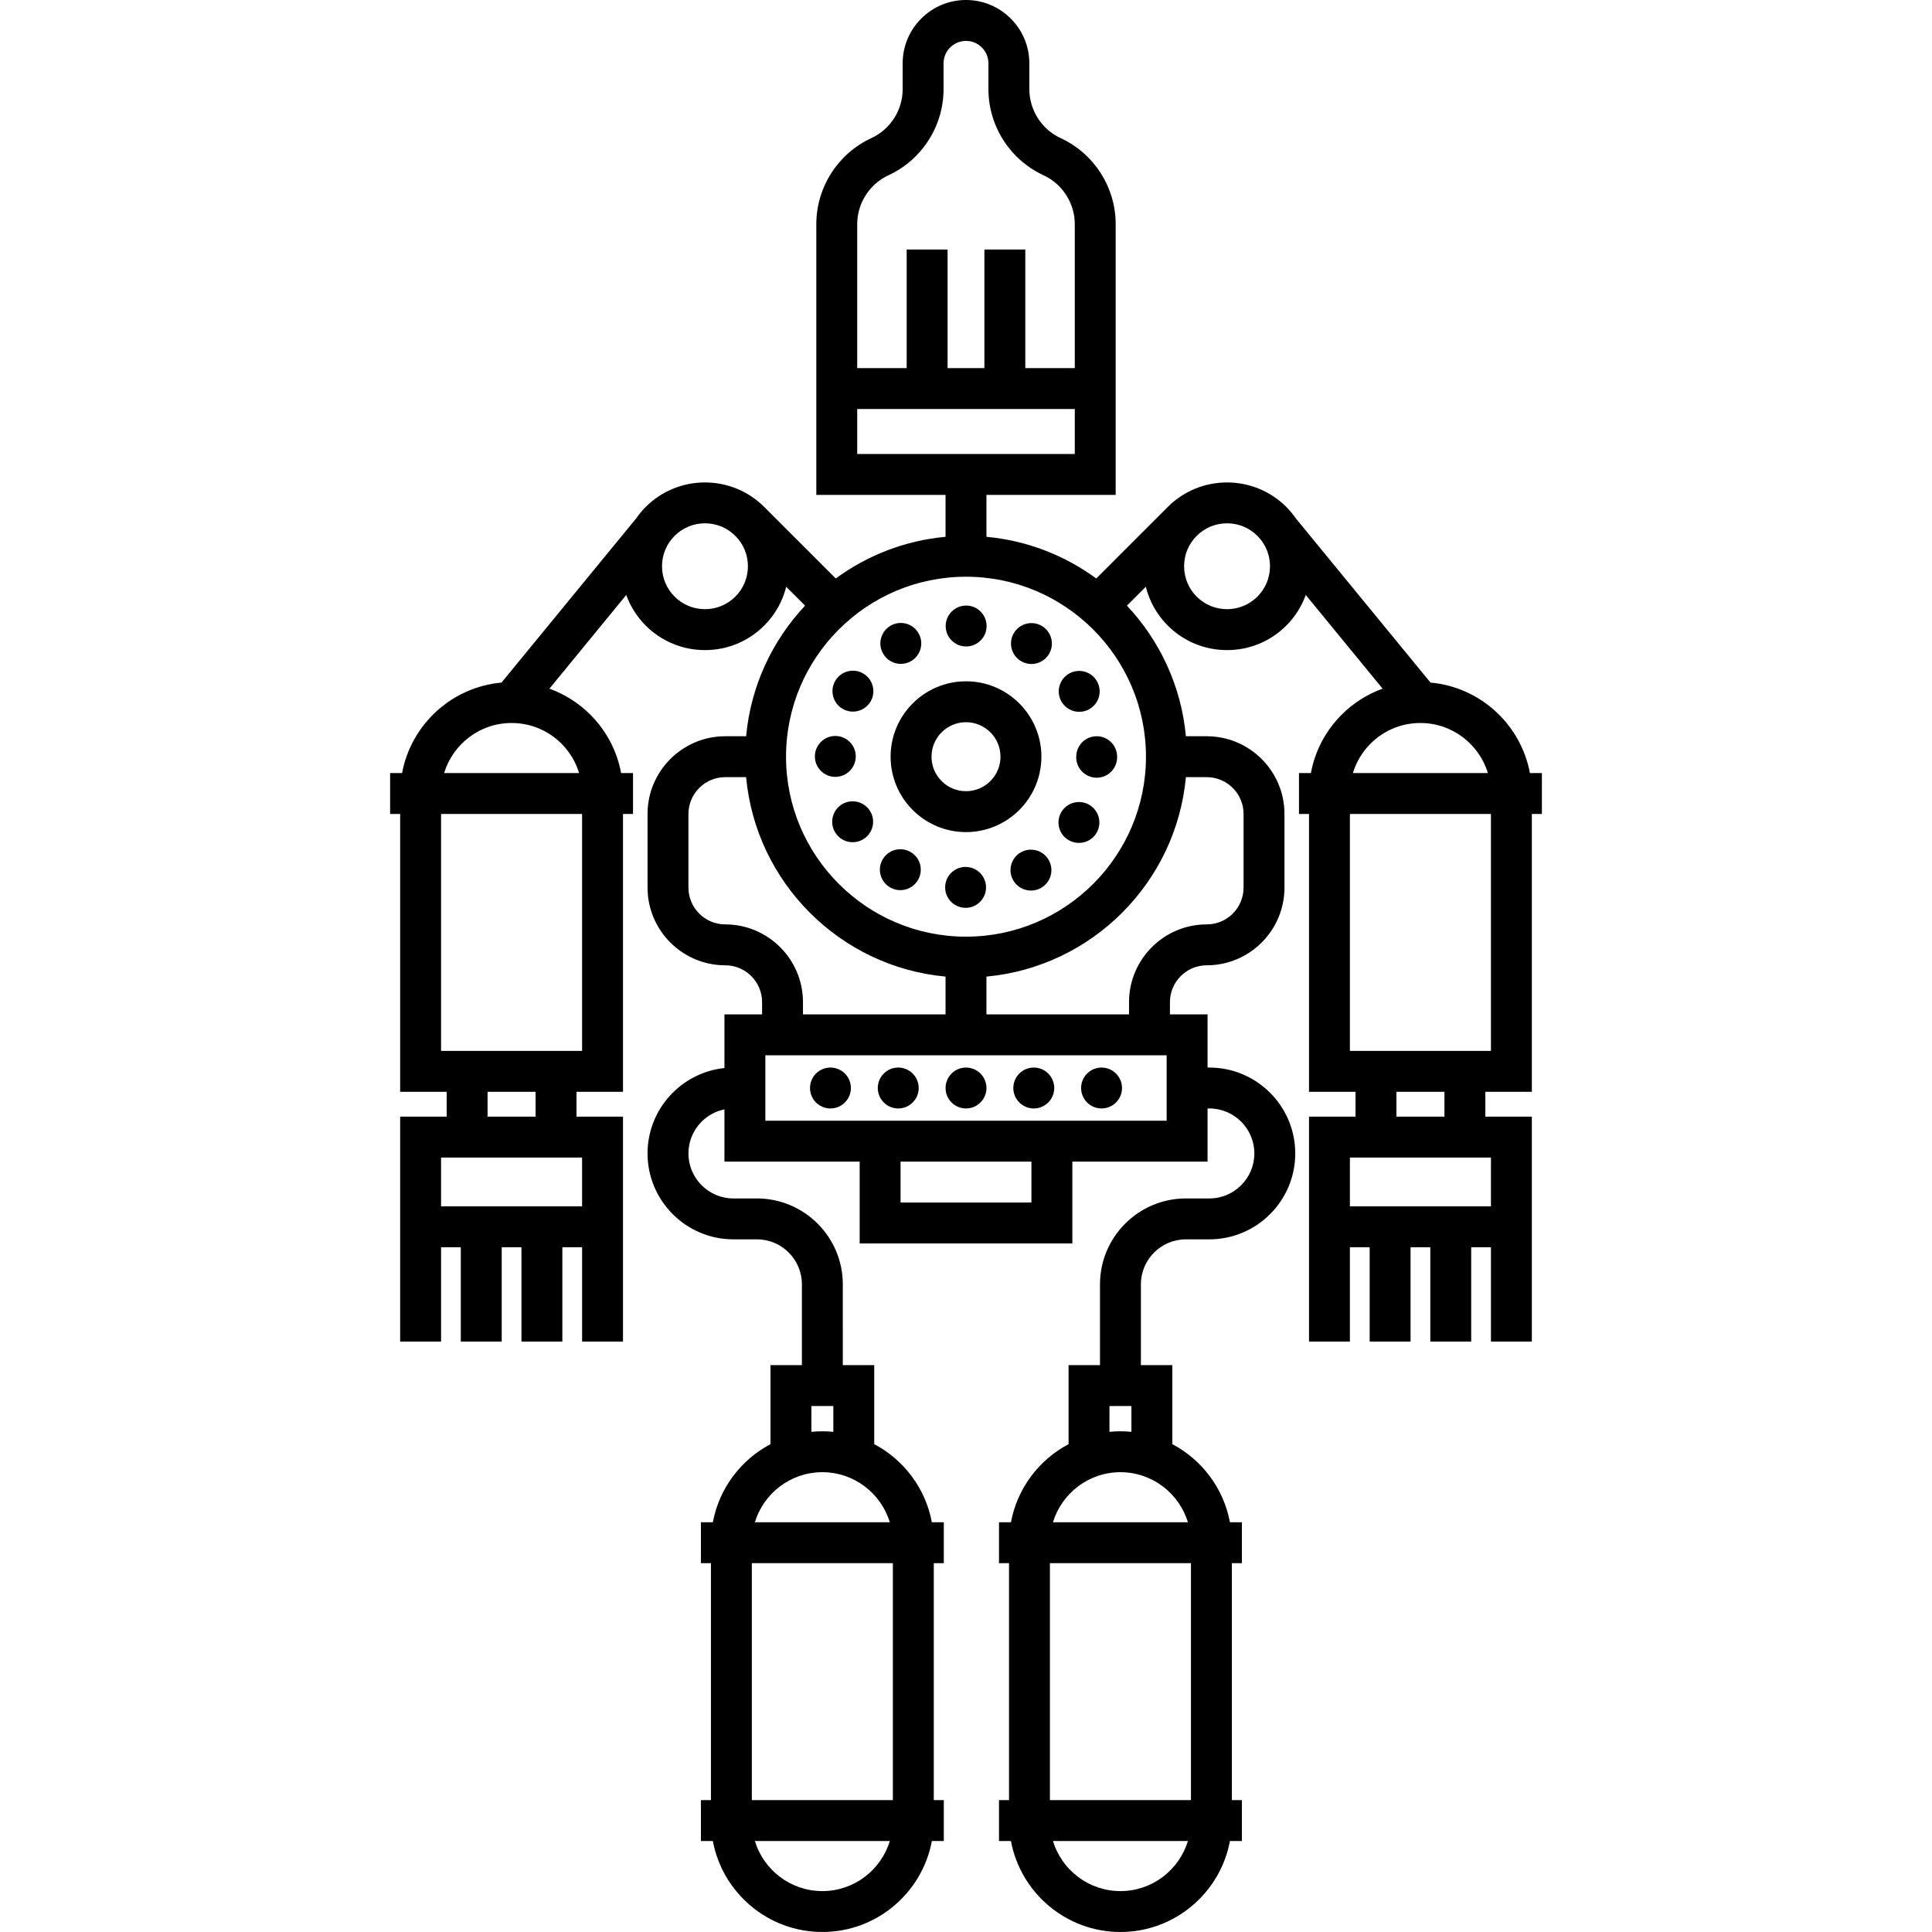 <?xml version="1.0" encoding="iso-8859-1"?>
<!-- Uploaded to: SVG Repo, www.svgrepo.com, Generator: SVG Repo Mixer Tools -->
<!DOCTYPE svg PUBLIC "-//W3C//DTD SVG 1.1//EN" "http://www.w3.org/Graphics/SVG/1.1/DTD/svg11.dtd">
<svg fill="#000000" height="800px" width="800px" version="1.1" id="Capa_1" xmlns="http://www.w3.org/2000/svg" xmlns:xlink="http://www.w3.org/1999/xlink" 
	 viewBox="0 0 472.342 472.342" xml:space="preserve">
<g>
	<path d="M217.737,185c0,10.165,8.27,18.434,18.434,18.434s18.434-8.27,18.434-18.434s-8.269-18.434-18.434-18.434
		S217.737,174.835,217.737,185z M244.605,185c0,4.65-3.783,8.434-8.434,8.434s-8.434-3.784-8.434-8.434s3.784-8.434,8.434-8.434
		S244.605,180.35,244.605,185z"/>
	<path d="M254.674,153.01c-2.39-1.38-5.45-0.57-6.83,1.82c-1.39,2.39-0.57,5.45,1.82,6.83c0.78,0.46,1.65,0.68,2.5,0.68
		c1.72,0,3.4-0.89,4.33-2.49C257.874,157.46,257.064,154.4,254.674,153.01z"/>
	<path d="M266.304,196.76c-2.39-1.39-5.45-0.58-6.84,1.8c-1.39,2.39-0.59,5.45,1.8,6.84c0.79,0.46,1.66,0.68,2.51,0.68
		c1.72,0,3.4-0.88,4.33-2.48C269.494,201.22,268.684,198.16,266.304,196.76z"/>
	<path d="M261.344,164.7c-2.39,1.39-3.21,4.45-1.82,6.83c0.92,1.61,2.6,2.5,4.33,2.5c0.85,0,1.71-0.21,2.5-0.67
		c2.39-1.38,3.21-4.44,1.82-6.83C266.794,164.14,263.734,163.32,261.344,164.7z"/>
	<path d="M263.124,185c-0.01,0-0.01,0-0.01,0c0,0.02,0,0.05,0.01,0.07c0,0.01-0.01,0.03-0.01,0.04c-0.01,2.76,2.22,5.01,4.98,5.03
		c0.01,0,0.02,0,0.02,0c2.76,0,4.99-2.23,5-4.98c0-0.01,0-0.02,0-0.02c0.01-0.05,0.01-0.1,0.01-0.14h-0.01c0-2.76-2.23-5-4.99-5
		C265.354,180,263.124,182.24,263.124,185z"/>
	<path d="M249.564,208.39c-2.4,1.38-3.22,4.43-1.85,6.83c0.92,1.61,2.61,2.51,4.34,2.51c0.85,0,1.7-0.21,2.49-0.66v-0.01
		c2.39-1.37,3.22-4.43,1.84-6.82C255.014,207.85,251.954,207.02,249.564,208.39z"/>
	<path d="M222.634,208.31c-2.39-1.39-5.45-0.59-6.84,1.8c-1.39,2.39-0.58,5.45,1.81,6.84c0.79,0.46,1.65,0.68,2.51,0.68
		c1.72,0,3.4-0.89,4.32-2.49C225.824,212.76,225.024,209.7,222.634,208.31z"/>
	<path d="M220.234,162.31c0.85,0,1.71-0.22,2.5-0.67c2.39-1.38,3.21-4.44,1.83-6.83c-1.38-2.4-4.44-3.22-6.83-1.84
		c-2.39,1.38-3.21,4.44-1.83,6.83C216.824,161.41,218.504,162.31,220.234,162.31z"/>
	<path d="M236.204,158.05c2.76,0,5-2.23,5-4.99c0-2.77-2.23-5.01-4.99-5.01c-2.77,0-5.01,2.24-5.01,5
		C231.204,155.81,233.434,158.05,236.204,158.05z"/>
	<path d="M204.224,189.93c2.75,0,4.99-2.23,5-4.99c0-2.76-2.23-5-4.99-5.01c-2.76,0-5.01,2.23-5.01,4.99
		c-0.01,2.76,2.23,5.01,4.99,5.01H204.224z"/>
	<path d="M205.964,196.57c-2.39,1.38-3.22,4.44-1.84,6.83c0.93,1.61,2.61,2.51,4.34,2.51c0.85,0,1.7-0.22,2.49-0.67
		c2.39-1.37,3.22-4.43,1.84-6.82C211.414,196.02,208.364,195.2,205.964,196.57z"/>
	<path d="M211.034,164.65c-2.39-1.39-5.45-0.57-6.83,1.81c-1.39,2.39-0.58,5.45,1.81,6.84c0.79,0.46,1.65,0.68,2.51,0.68
		c1.72,0,3.4-0.9,4.33-2.49C214.234,169.1,213.424,166.04,211.034,164.65z"/>
	<path d="M236.084,211.95c-2.76-0.01-5.01,2.22-5.01,4.98c-0.01,2.76,2.22,5.01,4.98,5.02c0.01,0,0.01,0,0.01,0
		c2.76,0,5-2.23,5.01-4.99C241.074,214.2,238.844,211.96,236.084,211.95z"/>
	<path d="M376.964,189h-2.922c-2.209-11.851-12.11-21.024-24.311-22.123l-32.914-40.129c-0.691-0.99-1.46-1.933-2.331-2.804
		c-7.993-7.992-20.999-7.994-28.992,0c-0.001,0.001-0.002,0.002-0.002,0.003l-17.478,17.478
		c-7.669-5.619-16.865-9.264-26.843-10.184V121h31.596V54.804c0-9.005-5.283-17.264-13.459-21.04
		c-4.648-2.146-7.651-6.841-7.651-11.961v-6.318C251.657,6.947,244.71,0,236.171,0s-15.486,6.947-15.486,15.486v6.318
		c0,5.12-3.003,9.815-7.651,11.961c-8.176,3.776-13.459,12.034-13.459,21.04V121h31.596v10.24
		c-9.978,0.921-19.175,4.566-26.843,10.185l-17.478-17.478c-0.001-0.001-0.002-0.002-0.002-0.003
		c-7.993-7.992-20.999-7.994-28.992,0c-0.871,0.871-1.641,1.815-2.331,2.804l-32.914,40.129
		c-12.2,1.098-22.102,10.272-24.311,22.123h-2.922v10h2.454v67.931h11.37V273h-11.37v26.931v5V328h10v-23.069h4.827V328h10v-23.069
		h4.827V328h10v-23.069h4.827V328h10v-23.069v-5V273h-11.37v-6.069h11.37V199h2.451v-10h-2.913
		c-0.991-5.367-3.57-10.312-7.517-14.269c-2.882-2.875-6.293-5.026-10.011-6.365l18.784-22.902c1.01,2.772,2.601,5.323,4.749,7.471
		c3.872,3.872,9.02,6.004,14.496,6.004c5.476,0,10.624-2.132,14.496-6.004h0c2.66-2.659,4.475-5.927,5.366-9.483l4.616,4.616
		c-8.006,8.524-13.282,19.634-14.417,31.932h-5.099c-10.477,0-19,8.523-19,19v18c0,10.477,8.523,19,19,19c4.962,0,9,4.038,9,9v3
		h-9.197v13.117c-10.551,1.102-18.803,10.046-18.803,20.883c0,11.58,9.42,21,21,21h5.738c6.065,0,11,4.935,11,11v19.753h-7.683
		v19.318c-7.233,3.823-12.544,10.804-14.089,19.097h-2.92v10h2.452v57.933h-2.452v10h2.92c2.356,12.639,13.46,22.24,26.772,22.24
		s24.417-9.601,26.772-22.24h2.92v-10h-2.452v-57.933h2.452v-10h-2.92c-1.546-8.293-6.856-15.274-14.089-19.097v-19.318h-7.683V314
		c0-11.58-9.42-21-21-21h-5.738c-6.065,0-11-4.935-11-11c0-5.313,3.787-9.758,8.803-10.779V284h33.056v20h52v-20h33.056v-13h0.439
		c6.065,0,11,4.935,11,11s-4.935,11-11,11h-5.738c-11.58,0-21,9.42-21,21v19.753h-7.683v19.318
		c-7.233,3.823-12.544,10.804-14.089,19.097h-2.92v10h2.452v57.933h-2.452v10h2.92c2.356,12.639,13.46,22.24,26.772,22.24
		c13.312,0,24.416-9.601,26.772-22.24h2.921v-10h-2.453v-57.933h2.453v-10h-2.921c-1.545-8.293-6.856-15.274-14.089-19.097v-19.318
		h-7.683V314c0-6.065,4.935-11,11-11h5.738c11.58,0,21-9.42,21-21s-9.42-21-21-21h-0.439v-13h-9.197v-3c0-4.962,4.038-9,9-9
		c10.477,0,19-8.523,19-19v-18c0-10.477-8.523-19-19-19h-5.099c-1.135-12.298-6.411-23.408-14.418-31.932l4.616-4.616
		c0.891,3.556,2.706,6.824,5.365,9.483c3.872,3.872,9.02,6.004,14.496,6.004c5.476,0,10.624-2.132,14.496-6.004
		c2.149-2.148,3.739-4.698,4.75-7.471l18.785,22.902c-3.719,1.34-7.132,3.493-10.02,6.373c-3.94,3.95-6.517,8.894-7.508,14.26
		h-2.913v10h2.451v67.931h11.372V273H320.03v26.931v5V328h10v-23.069h4.827V328h10v-23.069h4.827V328h10v-23.069h4.827V328h10
		v-23.069v-5V273h-11.369v-6.069h11.369V199h2.454V189z M217.226,42.843c8.176-3.775,13.458-12.034,13.458-21.04v-6.318
		c0-3.025,2.461-5.486,5.486-5.486c3.025,0,5.486,2.461,5.486,5.486v6.318c0,9.006,5.283,17.264,13.458,21.04
		c4.648,2.147,7.651,6.842,7.651,11.961V90h-12.096V61h-10v29h-9V61h-10v29h-12.096V54.804
		C209.575,49.685,212.578,44.99,217.226,42.843z M209.575,100h53.192v11h-53.192V100z M142.312,294.931h-34.48V283h34.48V294.931z
		 M130.942,273h-11.74v-6.069h11.74V273z M142.312,256.931h-34.48V199h34.48V256.931z M141.578,189h-33
		c2.149-7.074,8.728-12.239,16.494-12.239c4.602,0,8.934,1.793,12.19,5.042C139.302,183.848,140.767,186.313,141.578,189z
		 M179.777,145.864L179.777,145.864c-4.094,4.095-10.755,4.094-14.85,0c-1.983-1.983-3.075-4.62-3.075-7.424
		s1.092-5.441,3.076-7.425c1.983-1.983,4.62-3.075,7.424-3.075c2.805,0,5.442,1.092,7.425,3.075c1.983,1.983,3.076,4.62,3.076,7.425
		S181.76,143.881,179.777,145.864z M201.05,462.342c-7.768,0-14.346-5.166-16.495-12.24h32.99
		C215.396,457.176,208.818,462.342,201.05,462.342z M218.29,440.102h-34.48v-57.933h34.48V440.102z M184.555,372.168
		c2.149-7.075,8.728-12.24,16.495-12.24s14.346,5.166,16.495,12.24H184.555z M201.05,349.928c-0.905,0-1.8,0.047-2.683,0.133v-6.308
		h5.366v6.308C202.85,349.975,201.956,349.928,201.05,349.928z M273.927,462.342c-7.768,0-14.346-5.166-16.495-12.24h32.99
		C288.273,457.176,281.695,462.342,273.927,462.342z M291.167,440.102h-34.48v-57.933h34.48V440.102z M257.432,372.168
		c2.149-7.075,8.728-12.24,16.495-12.24c7.767,0,14.346,5.166,16.495,12.24H257.432z M273.927,349.928
		c-0.905,0-1.8,0.047-2.683,0.133v-6.308h5.366v6.308C275.727,349.975,274.833,349.928,273.927,349.928z M177.312,226
		c-4.962,0-9-4.038-9-9v-18c0-4.962,4.038-9,9-9h5.099c2.38,25.792,22.968,46.38,48.76,48.76V248h-34.859v-3
		C196.312,234.523,187.788,226,177.312,226z M252.171,294h-32v-10h32V294z M285.227,274h-23.056h-52h-23.056v-16h98.112V274z
		 M304.03,199v18c0,4.962-4.038,9-9,9c-10.477,0-19,8.523-19,19v3h-34.859v-9.24c25.792-2.38,46.38-22.968,48.76-48.76h5.099
		C299.992,190,304.03,194.038,304.03,199z M236.171,229c-24.262,0-44-19.738-44-44s19.738-44,44-44s44,19.738,44,44
		S260.433,229,236.171,229z M307.415,145.864c-4.094,4.095-10.755,4.094-14.849,0h0c-1.983-1.983-3.075-4.62-3.075-7.424
		s1.092-5.441,3.076-7.425c1.983-1.983,4.62-3.075,7.424-3.075c2.805,0,5.442,1.092,7.425,3.075c1.983,1.983,3.076,4.62,3.076,7.425
		S309.398,143.881,307.415,145.864z M335.072,181.811c3.265-3.257,7.597-5.05,12.199-5.05c7.767,0,14.345,5.165,16.494,12.239
		h-33.001C331.574,186.313,333.037,183.851,335.072,181.811z M364.51,294.931h-34.48V283h34.48V294.931z M353.141,273h-11.74v-6.069
		h11.74V273z M364.51,256.931h-34.48V199h34.48V256.931z"/>
	<path d="M203.034,271c1.31,0,2.6-0.53,3.53-1.46c0.93-0.94,1.47-2.22,1.47-3.54c0-1.32-0.54-2.6-1.47-3.54
		c-0.93-0.93-2.22-1.46-3.53-1.46c-1.32,0-2.61,0.53-3.54,1.46c-0.93,0.93-1.46,2.22-1.46,3.54c0,1.32,0.53,2.61,1.46,3.54
		C200.424,270.47,201.714,271,203.034,271z"/>
	<circle cx="252.744" cy="266" r="5"/>
	<circle cx="236.174" cy="266" r="5"/>
	<circle cx="219.604" cy="266" r="5"/>
	<path d="M269.314,271c1.32,0,2.6-0.53,3.53-1.46c0.93-0.93,1.47-2.22,1.47-3.54c0-1.32-0.54-2.61-1.47-3.53
		c-0.93-0.94-2.22-1.47-3.53-1.47c-1.32,0-2.61,0.53-3.54,1.47c-0.93,0.92-1.46,2.21-1.46,3.53c0,1.32,0.53,2.61,1.46,3.54
		C266.704,270.47,267.994,271,269.314,271z"/>
</g>
</svg>